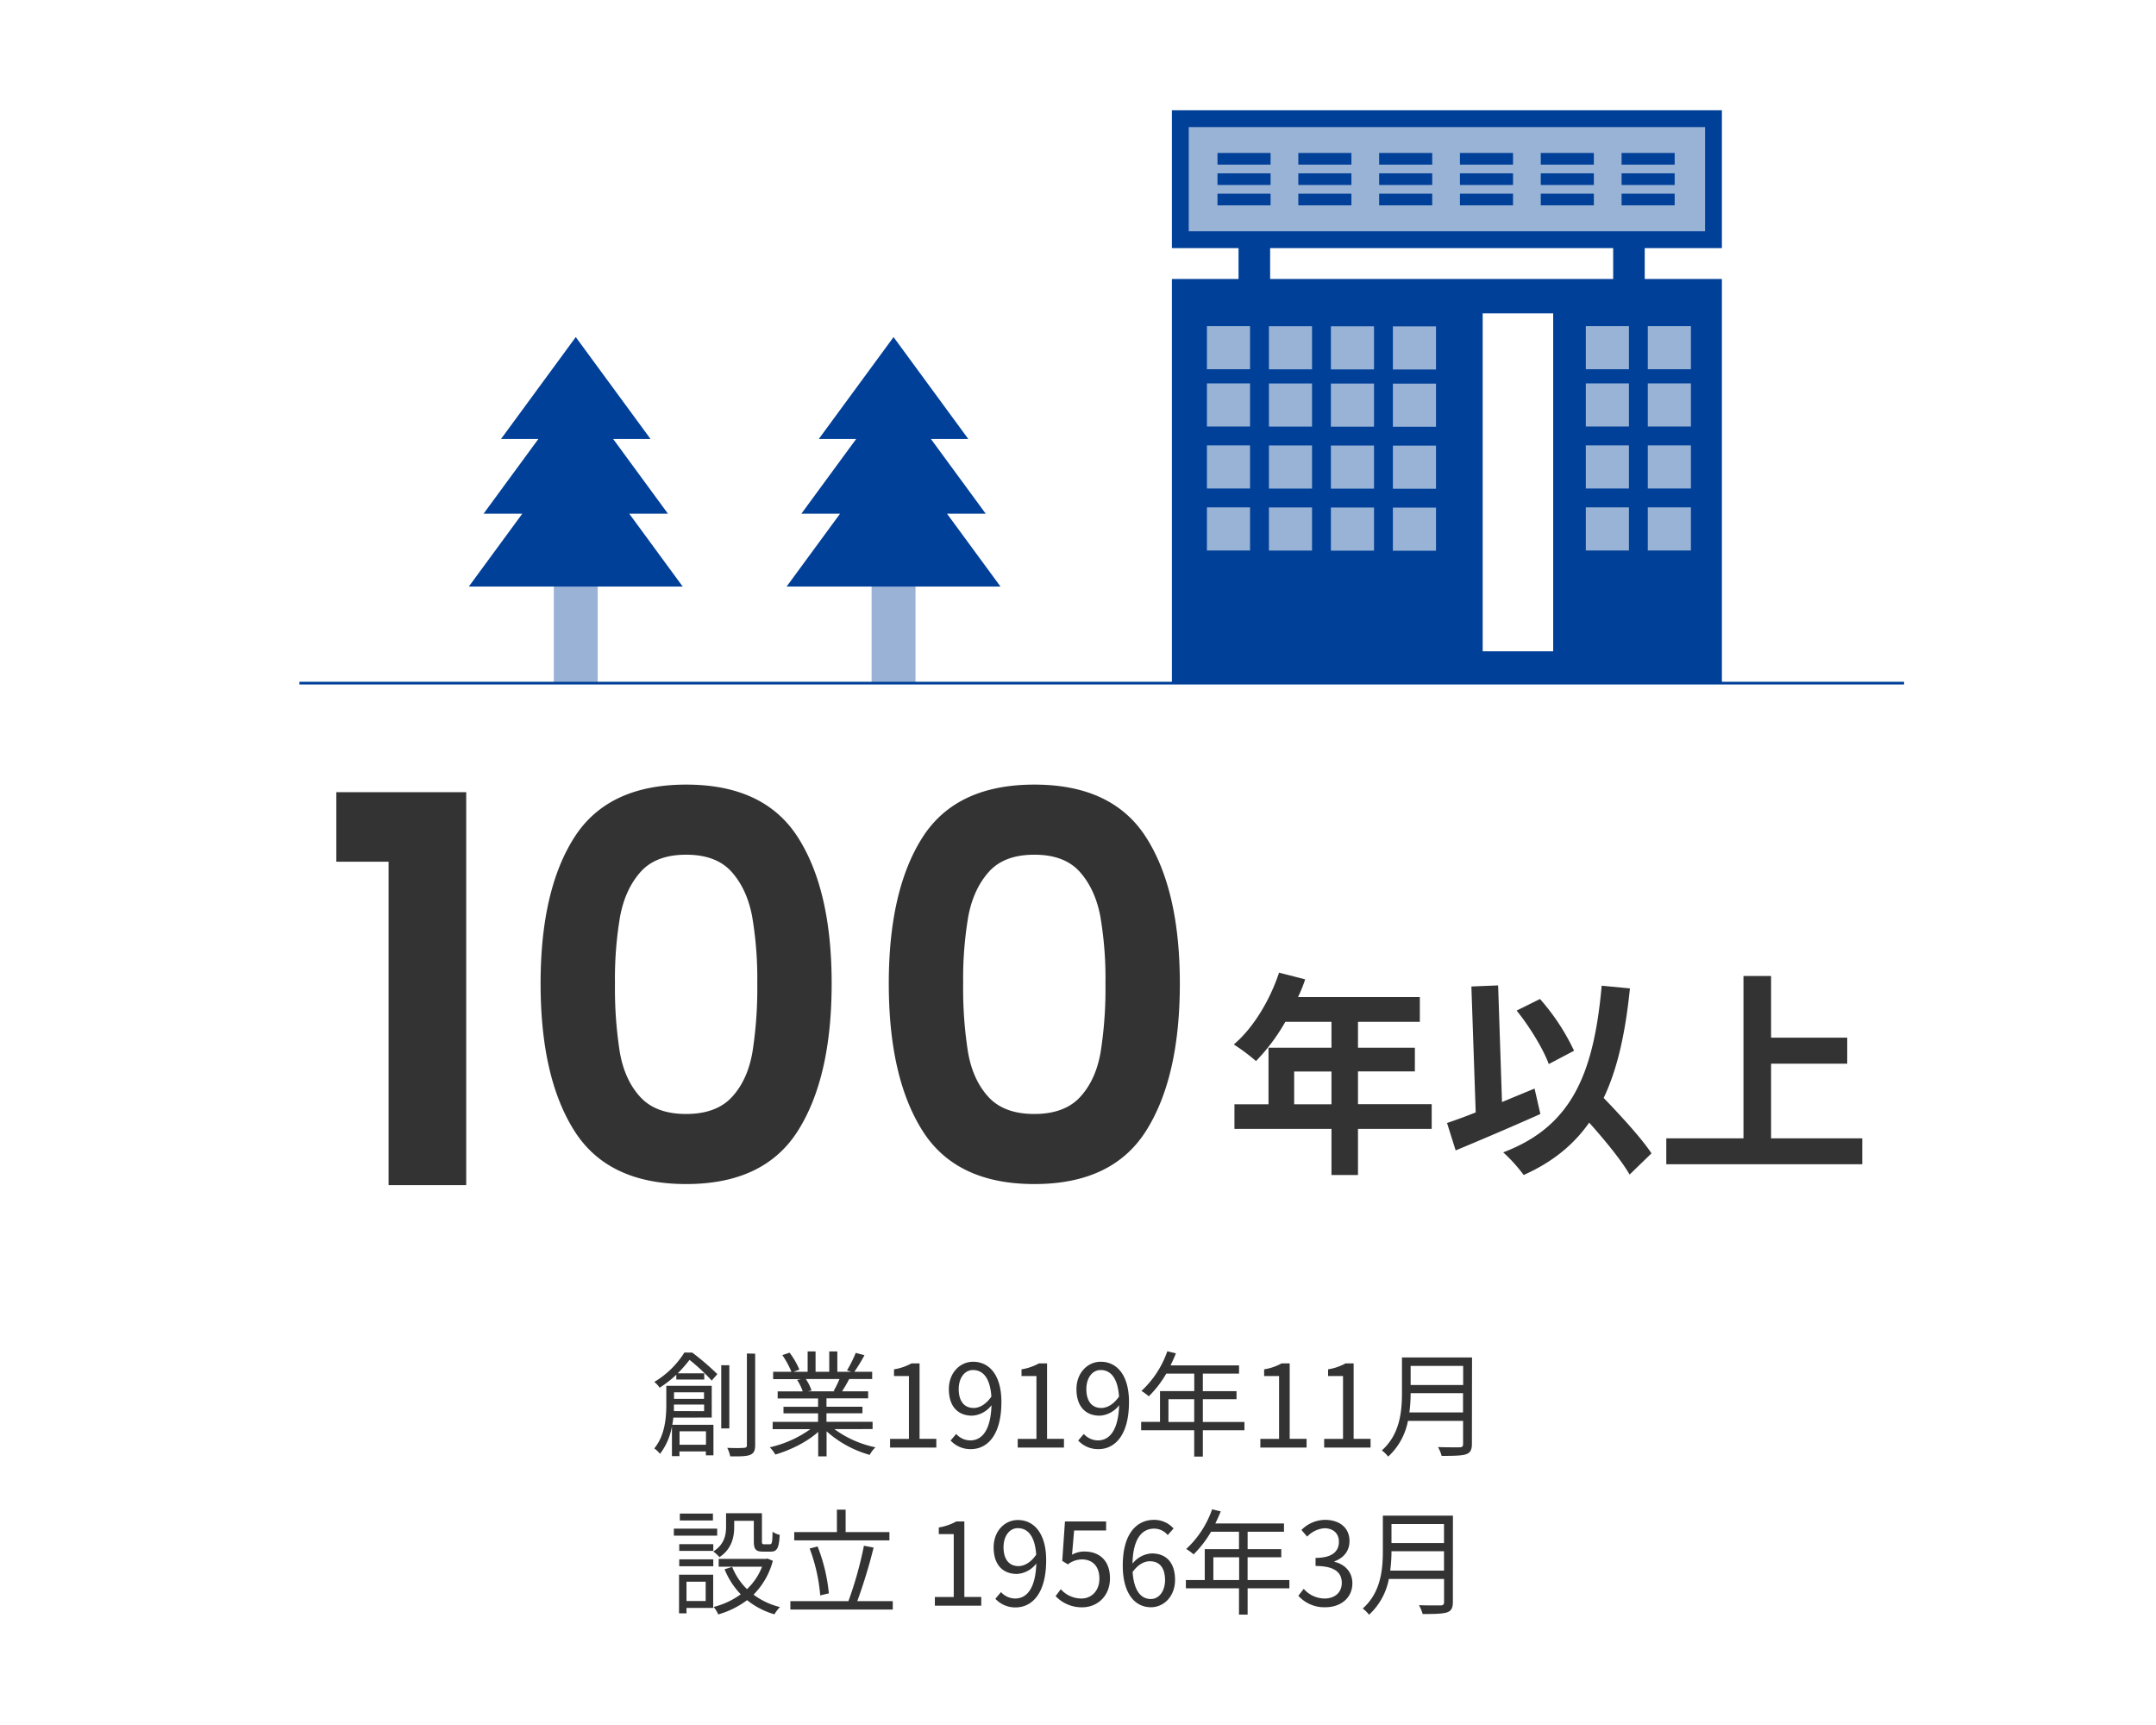 <svg id="レイヤー_1" data-name="レイヤー 1" xmlns="http://www.w3.org/2000/svg" viewBox="0 0 800 640"><defs><style>.cls-1,.cls-3{fill:none;}.cls-2{fill:#333;}.cls-3{stroke:#014098;stroke-miterlimit:10;}.cls-4,.cls-6{opacity:0.4;}.cls-5,.cls-6{fill:#014098;}</style></defs><rect class="cls-1" width="800" height="640"/><path class="cls-2" d="M630.81,599.19H603.46V616.3h-9.84V599.19h-36v-9.12h12.64v-21h23.36v-9.6H576.5a71.9,71.9,0,0,1-10.88,14.56,73.63,73.63,0,0,0-8.24-6.16c7.2-6.08,13.36-16.32,16.8-26.64l9.68,2.48a51.07,51.07,0,0,1-2.64,6.56h45.19v9.2H603.46v9.6h21.11v8.8H603.46v12.16h27.35Zm-37.19-9.12V577.91H579.78v12.16Z" transform="translate(-99.57 -180.36)"/><path class="cls-2" d="M671.14,593.67c-10.56,4.72-22.4,9.76-31.44,13.51L636.5,597c3-1,6.64-2.32,10.64-3.92l-1.6-46.72,9.92-.4,1.44,43.28c4-1.68,8.08-3.36,12.08-5Zm33.11,22.47c-3-5.2-9-12.55-15-19.27-5.83,8.32-13.75,14.72-24.31,19.43a56.42,56.42,0,0,0-7.6-8.4c25.36-9.59,33.59-28.95,36.55-61.83l10.48,1c-1.68,16.4-4.56,29.76-9.75,40.64,6.63,6.88,14.07,15,17.75,20.56Zm-30-41c-2-5.52-7.12-13.92-11.92-19.84L671,551a81.57,81.57,0,0,1,12.64,19.2Z" transform="translate(-99.57 -180.36)"/><path class="cls-2" d="M790.57,602.7v9.61H717.86V602.7H746.5V542.47h10.24v22.88H785V575H756.74V602.7Z" transform="translate(-99.57 -180.36)"/><path class="cls-2" d="M224.36,500.07v-25.8h48.2v145.8h-28.8v-120Z" transform="translate(-99.57 -180.36)"/><path class="cls-2" d="M312.66,491.06q12.49-19.59,41.5-19.6t41.5,19.6q12.51,19.6,12.5,54.21,0,34.79-12.5,54.6t-41.5,19.79q-29,0-41.5-19.79t-12.5-54.6Q300.16,510.67,312.66,491.06Zm66,29.31q-1.91-10.11-7.6-16.51t-16.9-6.39q-11.21,0-16.9,6.39t-7.6,16.51a137.24,137.24,0,0,0-1.9,24.9,151.44,151.44,0,0,0,1.8,25.49q1.8,10.31,7.6,16.61t17,6.29q11.2,0,17-6.29t7.6-16.61a151.44,151.44,0,0,0,1.8-25.49A137.24,137.24,0,0,0,378.66,520.37Z" transform="translate(-99.57 -180.36)"/><path class="cls-2" d="M441.86,491.06q12.5-19.59,41.5-19.6t41.5,19.6q12.5,19.6,12.5,54.21,0,34.79-12.5,54.6t-41.5,19.79q-29,0-41.5-19.79t-12.5-54.6Q429.36,510.67,441.86,491.06Zm66,29.31q-1.91-10.11-7.6-16.51t-16.9-6.39q-11.21,0-16.9,6.39t-7.6,16.51a137.24,137.24,0,0,0-1.9,24.9,151.44,151.44,0,0,0,1.8,25.49q1.8,10.31,7.6,16.61t17,6.29q11.2,0,17-6.29t7.6-16.61a151.44,151.44,0,0,0,1.8-25.49A137.24,137.24,0,0,0,507.86,520.37Z" transform="translate(-99.57 -180.36)"/><line class="cls-3" x1="111.11" y1="253.45" x2="706.52" y2="253.45"/><g class="cls-4"><rect class="cls-5" x="441.65" y="110.11" width="102.6" height="105.67"/></g><g class="cls-4"><rect class="cls-5" x="438.07" y="44.15" width="196.87" height="43.76"/></g><g class="cls-4"><rect class="cls-5" x="585.67" y="110.11" width="46.19" height="105.67"/></g><g id="_64" data-name="64"><path class="cls-5" d="M534.41,283.87V433.8H738.49V283.87H709.86V272.42h28.63V221.27H534.41v51.15h24.73v11.45Zm29,100.73h-16v-16h16Zm0-23h-16v-16h16Zm0-23h-16v-16h16Zm0-21.25h-16v-16h16Zm23,67.28h-16v-16h16Zm0-23h-16v-16h16Zm0-23h-16v-16h16Zm0-21.25h-16v-16h16Zm23,67.28h-16v-16h16Zm0-23h-16v-16h16Zm0-23h-16v-16h16Zm0-21.25h-16v-16h16Zm23,67.28h-16v-16h16Zm0-23h-16v-16h16Zm0-23h-16v-16h16Zm0-21.25h-16v-16h16ZM675.89,422H649.73V296.62h26.16ZM704,384.6H688v-16h16Zm0-23H688v-16h16Zm0-23H688v-16h16Zm0-21.25H688v-16h16Zm7-16h16v16H711Zm0,21.25h16v16H711Zm0,23h16v16H711Zm0,23h16v16H711ZM540.66,227.51H732.25v38.66H540.66Zm30.2,44.91H698.15v11.45H570.86Z" transform="translate(-99.57 -180.36)"/><rect class="cls-5" x="451.76" y="56.75" width="19.7" height="4.33"/><rect class="cls-5" x="451.76" y="64.3" width="19.7" height="4.33"/><rect class="cls-5" x="451.76" y="71.86" width="19.7" height="4.33"/><rect class="cls-5" x="481.75" y="56.75" width="19.7" height="4.33"/><rect class="cls-5" x="481.75" y="64.3" width="19.7" height="4.33"/><rect class="cls-5" x="481.75" y="71.86" width="19.7" height="4.33"/><rect class="cls-5" x="511.74" y="56.75" width="19.7" height="4.33"/><rect class="cls-5" x="511.74" y="64.3" width="19.7" height="4.33"/><rect class="cls-5" x="511.74" y="71.86" width="19.7" height="4.33"/><rect class="cls-5" x="541.72" y="56.75" width="19.7" height="4.33"/><rect class="cls-5" x="541.72" y="64.3" width="19.7" height="4.33"/><rect class="cls-5" x="541.72" y="71.86" width="19.7" height="4.33"/><rect class="cls-5" x="571.71" y="56.75" width="19.7" height="4.33"/><rect class="cls-5" x="571.71" y="64.3" width="19.7" height="4.33"/><rect class="cls-5" x="571.71" y="71.86" width="19.7" height="4.33"/><rect class="cls-5" x="601.7" y="56.75" width="19.7" height="4.33"/><rect class="cls-5" x="601.7" y="64.3" width="19.7" height="4.33"/><rect class="cls-5" x="601.7" y="71.86" width="19.7" height="4.33"/></g><rect class="cls-6" x="205.49" y="216.83" width="16.29" height="36.61"/><polygon class="cls-5" points="247.85 190.59 227.51 162.86 241.38 162.86 213.64 125.06 185.91 162.86 199.77 162.86 179.43 190.59 193.8 190.59 173.95 217.63 205.46 217.63 221.82 217.63 253.33 217.63 233.49 190.59 247.85 190.59"/><rect class="cls-6" x="323.41" y="216.83" width="16.29" height="36.61"/><polygon class="cls-5" points="365.76 190.59 345.42 162.86 359.29 162.86 331.56 125.06 303.82 162.86 317.69 162.86 297.35 190.59 311.71 190.59 291.87 217.63 323.38 217.63 339.73 217.63 371.25 217.63 351.4 190.59 365.76 190.59"/><path class="cls-2" d="M356.41,682.18a93,93,0,0,1,9.34,8l-2.09,2.39a73.31,73.31,0,0,0-8.23-7.68,51.28,51.28,0,0,1-4.39,5h9.85v2.3H350.52v-1.79a41.25,41.25,0,0,1-6.18,4.82,8.65,8.65,0,0,0-2-2.13,33.45,33.45,0,0,0,11.18-10.92Zm-7,24.14c-.08.85-.21,1.75-.38,2.65H364.3v11.34h-2.81v-1.45h-9.81v1.75H348.9V709.52a23.36,23.36,0,0,1-4.43,10.24,8.71,8.71,0,0,0-2.14-2c4-4.86,4.48-11.47,4.48-16.33v-6.91h16.85v11.77Zm11.43-2.39v-2.47H349.63v0c0,.77,0,1.58,0,2.43Zm-11.17-7v2.43H360.8v-2.43Zm2.05,14.46v5h9.81v-5Zm18.47-1.07h-3V686.87h3Zm9.59-27.73v33.91c0,2.14-.55,3.08-1.87,3.63s-3.59.6-7.38.56a12.88,12.88,0,0,0-1.11-3.16c2.9.13,5.41.09,6.23,0s1.06-.25,1.06-1v-34Z" transform="translate(-99.57 -180.36)"/><path class="cls-2" d="M409.19,710.59a39,39,0,0,0,15.22,6.74,11.45,11.45,0,0,0-2.13,2.81,40.38,40.38,0,0,1-16-8.74v9.3h-3.11v-9.09c-4.1,3.71-10.32,6.78-15.91,8.4a13.72,13.72,0,0,0-2.05-2.68,41.32,41.32,0,0,0,15.06-6.74h-14V707.9h16.85v-3.16H390.29v-2.43h12.84V699.2h-15v-2.61h9.3a18.08,18.08,0,0,0-2.1-4.26l1.5-.3H386.45V689.3h6.78a33.26,33.26,0,0,0-3.37-6.18l2.69-.9a29.37,29.37,0,0,1,3.63,6.27l-2.18.81h5.25v-7.55h2.94v7.55h5.08v-7.55h3v7.55h5.16l-1.57-.51a47.89,47.89,0,0,0,3.24-6.49l3.24.86a60.1,60.1,0,0,1-3.75,6.14h6.61V692h-8.53a52.66,52.66,0,0,1-2.65,4.56h9.68v2.61H406.24v3.11h13.35v2.43H406.24v3.16h17.11v2.69ZM398.57,692a16.8,16.8,0,0,1,2.13,4.27l-1.37.29h10l-.43-.12a39,39,0,0,0,2.18-4.44Z" transform="translate(-99.57 -180.36)"/><path class="cls-2" d="M429.84,714.21h7V690.88h-5.54V688.4a19.75,19.75,0,0,0,6.48-2.21h3v28H447v3.24H429.84Z" transform="translate(-99.57 -180.36)"/><path class="cls-2" d="M454.38,712.38a7.06,7.06,0,0,0,5.24,2.39c4.05,0,7.55-3.33,7.85-13.06a9.62,9.62,0,0,1-7.21,3.88c-5.2,0-8.61-3.36-8.61-9.85,0-6,4.09-10.15,9-10.15,6,0,10.5,4.95,10.5,14.89,0,12.67-5.46,17.53-11.35,17.53a10,10,0,0,1-7.51-3.2Zm13.05-13.86c-.43-6.45-2.82-9.86-6.83-9.86-3,0-5.29,2.82-5.29,7.08s1.88,7,5.59,7C463,702.7,465.34,701.5,467.43,698.52Z" transform="translate(-99.57 -180.36)"/><path class="cls-2" d="M477.2,714.21h6.95V690.88h-5.54V688.4a19.75,19.75,0,0,0,6.48-2.21h3v28h6.27v3.24H477.2Z" transform="translate(-99.57 -180.36)"/><path class="cls-2" d="M501.73,712.38a7.1,7.1,0,0,0,5.25,2.39c4,0,7.55-3.33,7.85-13.06a9.64,9.64,0,0,1-7.21,3.88c-5.2,0-8.62-3.36-8.62-9.85,0-6,4.1-10.15,9-10.15,6,0,10.49,4.95,10.49,14.89,0,12.67-5.46,17.53-11.34,17.53a10,10,0,0,1-7.51-3.2Zm13.06-13.86c-.43-6.45-2.82-9.86-6.83-9.86-3,0-5.29,2.82-5.29,7.08s1.88,7,5.59,7C510.35,702.7,512.7,701.5,514.79,698.52Z" transform="translate(-99.57 -180.36)"/><path class="cls-2" d="M561.33,711H545.89v9.77h-3.2V711H523V707.9h7V696.47h12.71V690H532.32a39.49,39.49,0,0,1-6.48,8.41,20.3,20.3,0,0,0-2.73-2,36.18,36.18,0,0,0,9.6-14.71l3.2.76c-.6,1.5-1.28,3-2,4.48h25.42V690H545.89v6.49h12.5v3h-12.5v8.45h15.44Zm-18.64-3.07v-8.45h-9.56v8.45Z" transform="translate(-99.57 -180.36)"/><path class="cls-2" d="M567.23,714.21h6.95V690.88h-5.54V688.4a19.83,19.83,0,0,0,6.48-2.21h3v28h6.27v3.24H567.23Z" transform="translate(-99.57 -180.36)"/><path class="cls-2" d="M590.91,714.21h7V690.88h-5.54V688.4a19.83,19.83,0,0,0,6.48-2.21h3v28h6.28v3.24H590.91Z" transform="translate(-99.57 -180.36)"/><path class="cls-2" d="M645.73,716.09c0,2.22-.64,3.33-2.22,3.84s-4.44.59-9,.59a13.64,13.64,0,0,0-1.37-3.28c3.59.13,7,.09,8,.09s1.32-.34,1.32-1.28v-8.53H622a24.07,24.07,0,0,1-7.34,13.26,12.19,12.19,0,0,0-2.35-2.3c6.78-6,7.47-14.63,7.47-21.41V684h26Zm-3.29-11.69v-7.16H623a53.8,53.8,0,0,1-.47,7.16ZM623,687.13v7.08h19.49v-7.08Z" transform="translate(-99.57 -180.36)"/><path class="cls-2" d="M365.69,750.1H349.61v-2.6h16.08Zm-1.49,26.83h-9.9v2h-2.77V764.6H364.2Zm-12.59-23.67h12.63v2.51H351.61Zm0,5.63h12.63v2.56H351.61Zm12.5-14.42H351.83v-2.56h12.28ZM354.3,767.2v7.17h7.12V767.2ZM372,746.94c0,3.67-.93,8.15-5.46,11.14a14.37,14.37,0,0,0-2.3-2.09c4.1-2.6,4.74-6.15,4.74-9.09v-5.12h13.31v10.41c0,.94.12,1.11.81,1.11h2.13c.77,0,.94-.55,1-4.65a7.11,7.11,0,0,0,2.65,1.15c-.26,5-1,6.23-3.29,6.23h-2.94c-2.6,0-3.37-.81-3.37-3.84V744.6H372Zm14.34,12.5A27.71,27.71,0,0,1,379.17,772a27.27,27.27,0,0,0,9.81,4.6,13.78,13.78,0,0,0-2.05,2.69,29,29,0,0,1-10.15-5.25,32.51,32.51,0,0,1-10.71,5.29,10.94,10.94,0,0,0-1.7-2.77,29.16,29.16,0,0,0,10.06-4.69,28.9,28.9,0,0,1-6-9.3l2.82-.86a23.9,23.9,0,0,0,5.5,8.24,22.75,22.75,0,0,0,5.59-8.32H366.24v-2.9h17.54l.55-.13Z" transform="translate(-99.57 -180.36)"/><path class="cls-2" d="M430.84,774.41v3.12h-38v-3.12h21.54a139.85,139.85,0,0,0,5.76-20.56l3.59.69a195.6,195.6,0,0,1-6.06,19.87Zm-1.24-22.56H394.28v-3.07h15.83v-8.32h3.24v8.32H429.6Zm-25.68,20.43a64.18,64.18,0,0,0-3.92-17.4l2.94-.77a63.86,63.86,0,0,1,4.18,17.4Z" transform="translate(-99.57 -180.36)"/><path class="cls-2" d="M446.46,772.88h7V749.54h-5.54v-2.47a19.74,19.74,0,0,0,6.48-2.22h3v28h6.27v3.24H446.46Z" transform="translate(-99.57 -180.36)"/><path class="cls-2" d="M471,771.05a7.07,7.07,0,0,0,5.25,2.38c4.05,0,7.55-3.32,7.85-13a9.64,9.64,0,0,1-7.21,3.88c-5.2,0-8.62-3.37-8.62-9.85,0-6.06,4.1-10.15,9-10.15,6,0,10.49,5,10.49,14.88,0,12.67-5.46,17.54-11.34,17.54a10,10,0,0,1-7.51-3.2Zm13.06-13.87c-.43-6.44-2.82-9.85-6.83-9.85-3,0-5.29,2.81-5.29,7.08s1.88,7,5.59,7C479.61,761.36,482,760.17,484.05,757.18Z" transform="translate(-99.57 -180.36)"/><path class="cls-2" d="M491.26,772.54l1.92-2.56a10.28,10.28,0,0,0,7.68,3.45c3.67,0,6.65-2.81,6.65-7.38s-2.56-7.12-6.48-7.12a8.57,8.57,0,0,0-5.21,1.83l-2.09-1.28,1-14.63H510v3.33H498.13l-.77,9A9.06,9.06,0,0,1,502,756c5.21,0,9.43,3.07,9.43,9.93s-4.95,10.76-10.24,10.76A13.29,13.29,0,0,1,491.26,772.54Z" transform="translate(-99.57 -180.36)"/><path class="cls-2" d="M532.86,749.89a6.61,6.61,0,0,0-5-2.39c-4.26,0-7.89,3.28-8.06,13a9.72,9.72,0,0,1,7.12-3.8c5.29,0,8.66,3.29,8.66,9.81,0,6.06-4.09,10.16-8.95,10.16-6,0-10.45-5.17-10.45-15.49,0-12.24,5.5-16.93,11.56-16.93a9.59,9.59,0,0,1,7.29,3.2Zm-1,16.63c0-4.22-1.84-6.91-5.63-6.91-2,0-4.36,1.11-6.4,4,.46,6.49,2.81,10,6.74,10C529.57,773.65,531.88,770.79,531.88,766.52Z" transform="translate(-99.57 -180.36)"/><path class="cls-2" d="M578,769.64H562.51v9.77h-3.2v-9.77H539.6v-3.07h7V755.13h12.71v-6.48H548.94a39.41,39.41,0,0,1-6.48,8.4,20.26,20.26,0,0,0-2.73-2,36.15,36.15,0,0,0,9.6-14.72l3.2.77c-.6,1.49-1.28,3-2,4.48H576v3.07H562.51v6.48H575v3h-12.5v8.45H578Zm-18.64-3.07v-8.45h-9.56v8.45Z" transform="translate(-99.57 -180.36)"/><path class="cls-2" d="M581.33,772.41l2-2.56a10.34,10.34,0,0,0,7.76,3.58c3.72,0,6.36-2.21,6.36-5.8,0-3.75-2.52-6.27-9.73-6.27v-3c6.45,0,8.66-2.61,8.66-6,0-3-2-4.94-5.29-5a9.78,9.78,0,0,0-6.48,3.11L582.48,748a12.51,12.51,0,0,1,8.75-3.75c5.24,0,9.08,2.81,9.08,7.84,0,3.8-2.26,6.32-5.59,7.55v.18c3.71.85,6.66,3.66,6.66,7.93,0,5.59-4.48,8.92-10,8.92A12.94,12.94,0,0,1,581.33,772.41Z" transform="translate(-99.57 -180.36)"/><path class="cls-2" d="M638.67,774.76c0,2.21-.64,3.32-2.22,3.83s-4.44.6-9,.6a13.47,13.47,0,0,0-1.37-3.28c3.59.12,7,.08,8,.08s1.32-.34,1.32-1.28v-8.53H614.91a24.1,24.1,0,0,1-7.34,13.27,12.24,12.24,0,0,0-2.35-2.31c6.79-6,7.47-14.63,7.47-21.41V742.68h26Zm-3.29-11.69V755.9H615.89a53.84,53.84,0,0,1-.47,7.17Zm-19.49-17.28v7.08h19.49v-7.08Z" transform="translate(-99.57 -180.36)"/></svg>